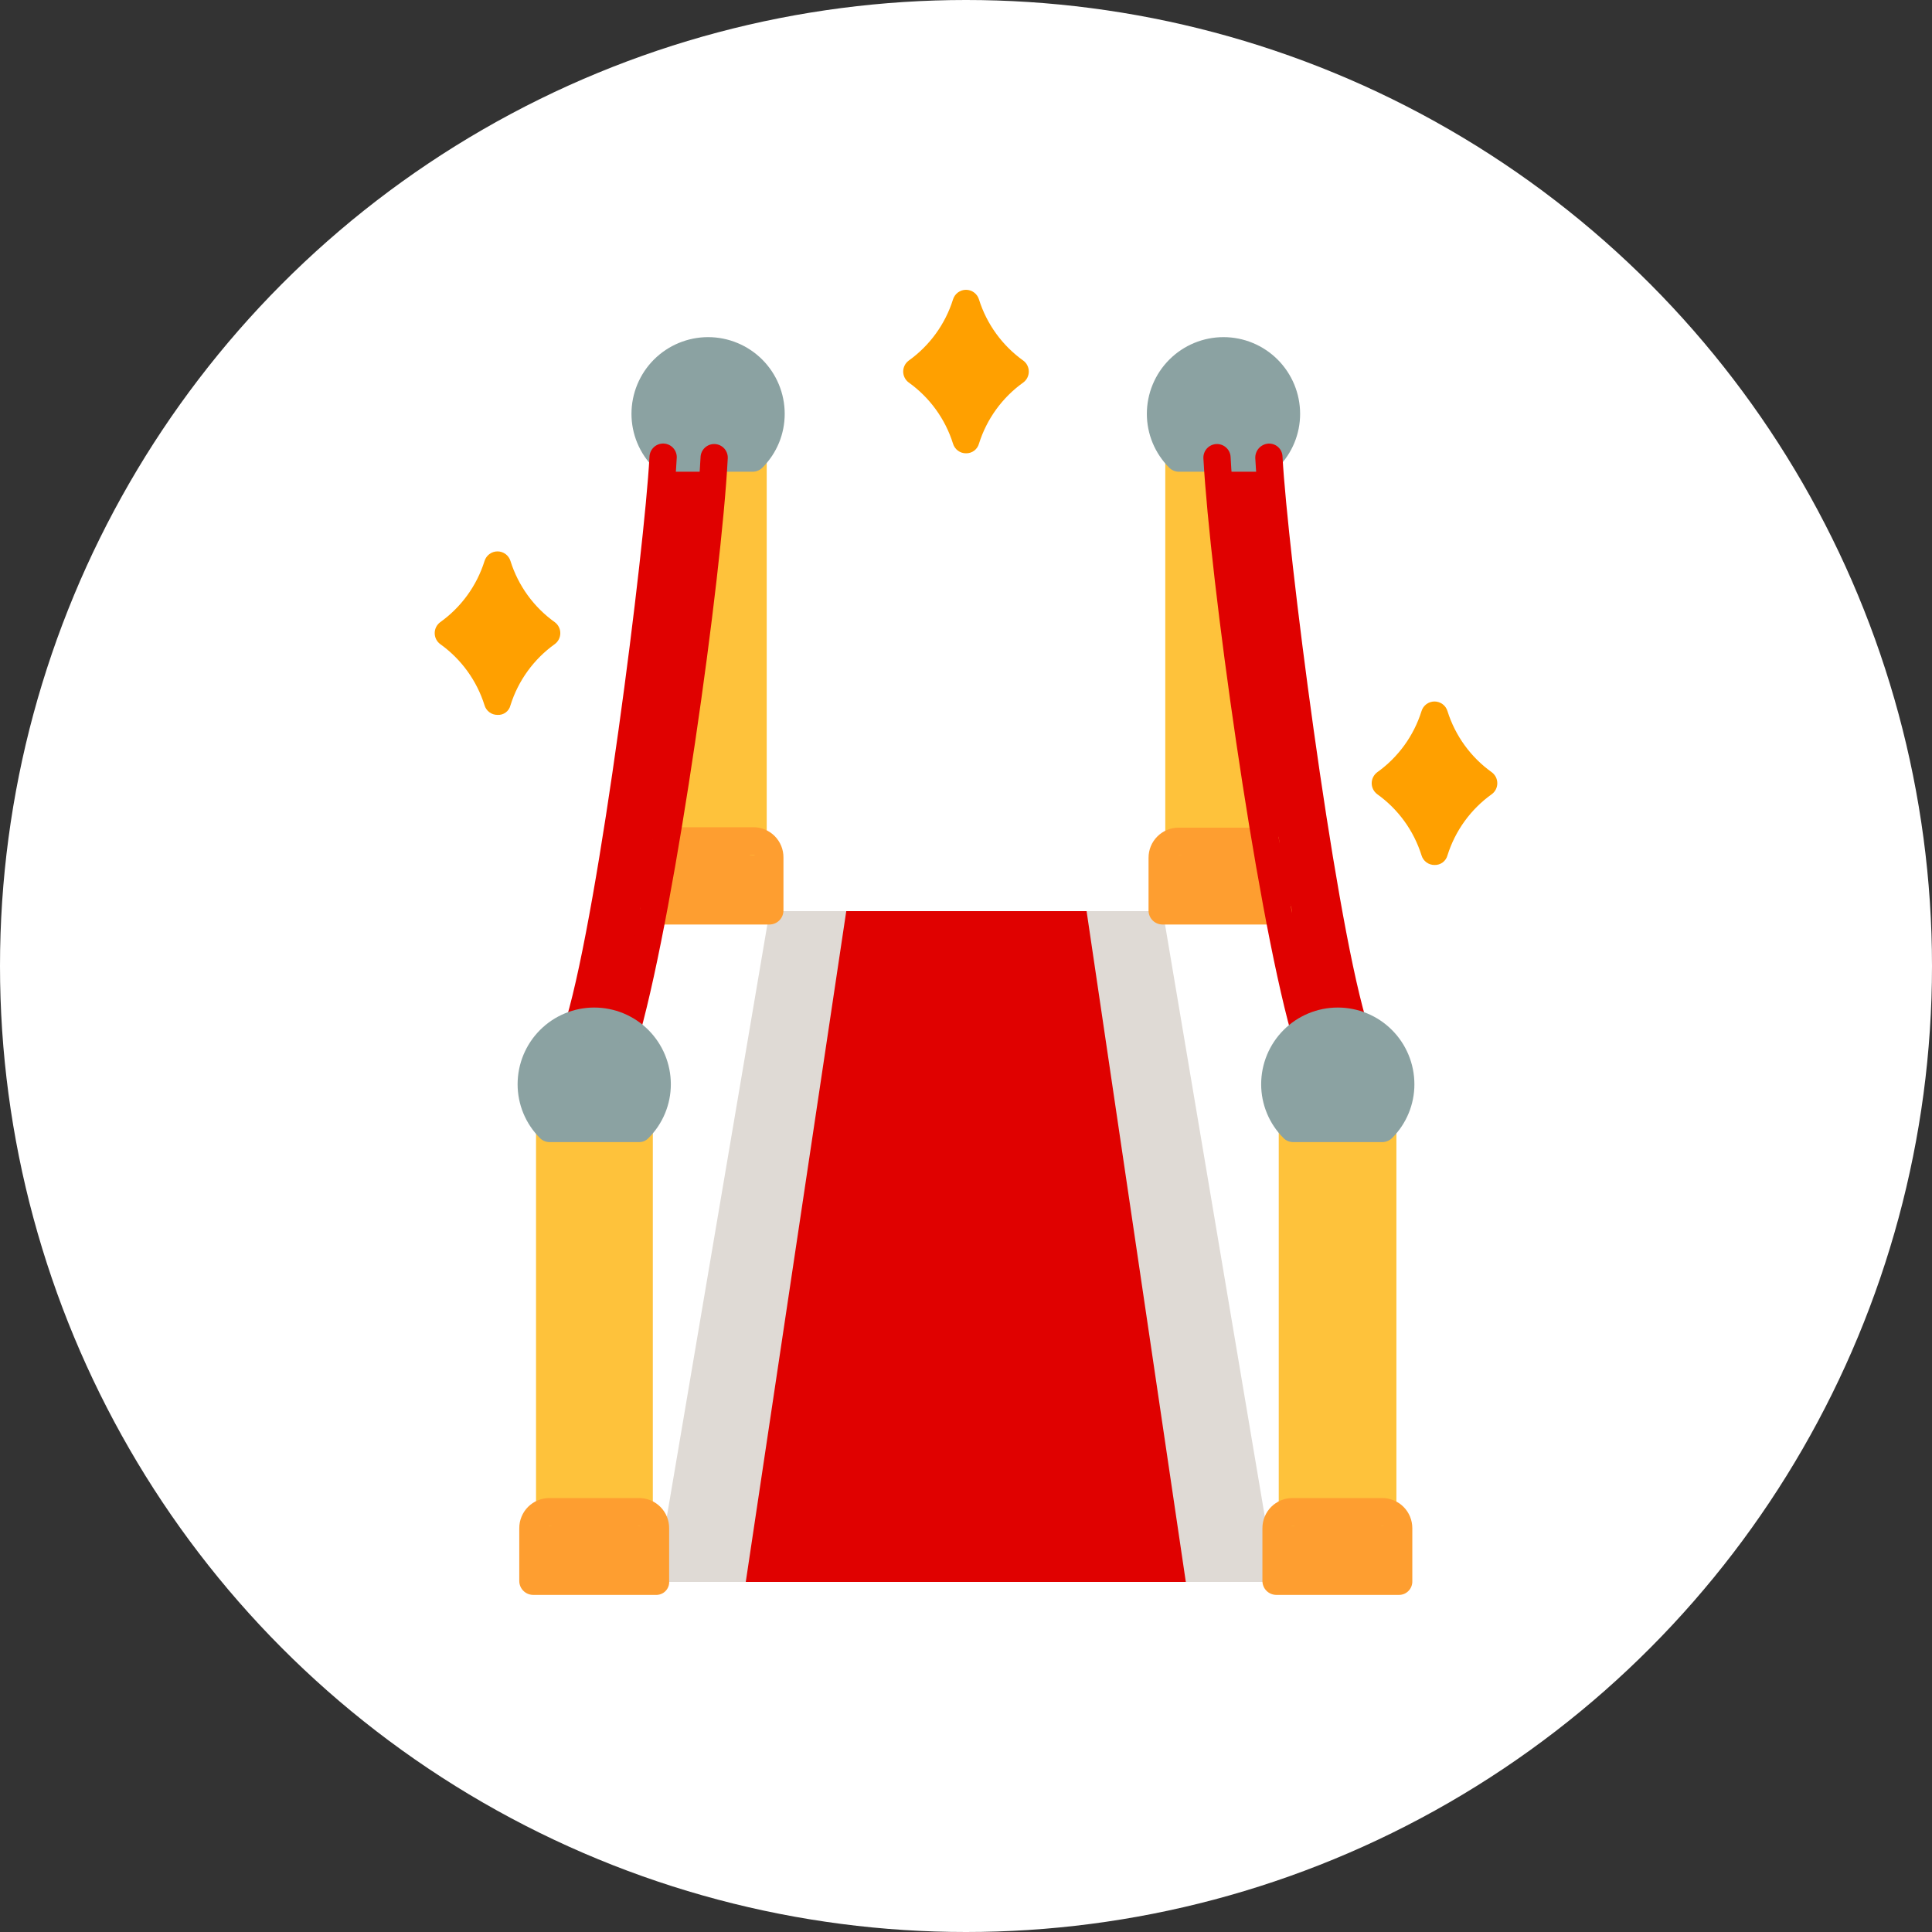 <svg width="80" height="80" viewBox="0 0 80 80" fill="none" xmlns="http://www.w3.org/2000/svg">
<rect x="0" y="0" width="80" height="80" fill="#333333" stroke="none"/>
<g clip-path="url(#clip0_2052_6188)">
<circle cx="40" cy="40" r="40" fill="white"/>
<path d="M48.824 18.63H52.517V35.157H48.824V18.63Z" fill="#FEC23B"/>
<path d="M48.148 37.727H53.228V35.539C53.228 35.355 53.155 35.178 53.025 35.048C52.895 34.918 52.718 34.845 52.534 34.845H48.824C48.64 34.845 48.464 34.918 48.334 35.048C48.204 35.178 48.131 35.355 48.131 35.539V37.727H48.148Z" fill="#FE9E30"/>
<path d="M40 37.727H31.869L27.154 65.503H40H52.829L48.148 37.727H40Z" fill="#DFDAD5"/>
<path d="M56.019 42.345L54.025 42.657C52.534 37.275 50.679 23.925 50.402 18.943L51.355 17.866L52.534 18.943C52.742 23.005 54.632 37.605 56.019 42.345Z" fill="#E00100"/>
<path d="M40 18.197C39.636 17.064 38.919 16.079 37.954 15.385C38.919 14.691 39.636 13.705 40 12.572C40.364 13.705 41.081 14.691 42.046 15.385C41.04 16.148 40.347 17.069 40 18.197Z" fill="#FFA000"/>
<path d="M20.6 29.047C20.237 27.914 19.52 26.928 18.555 26.234C19.52 25.54 20.237 24.555 20.6 23.422C20.964 24.555 21.681 25.54 22.646 26.234C21.678 26.925 20.96 27.912 20.6 29.047Z" fill="#FFA000"/>
<path d="M59.4 35.244C59.036 34.111 58.319 33.126 57.354 32.431C58.319 31.738 59.036 30.752 59.4 29.619C59.763 30.752 60.48 31.738 61.445 32.431C60.484 33.13 59.768 34.114 59.4 35.244Z" fill="#FFA000"/>
<path d="M49.102 65.503L44.993 37.727H42.497H40H35.042L30.881 65.503H40H49.102Z" fill="#E00100"/>
<path d="M27.483 18.63H31.176V35.157H27.483V18.63Z" fill="#FEC23B"/>
<path d="M26.79 37.727H31.869V35.539C31.869 35.355 31.796 35.178 31.666 35.048C31.536 34.918 31.36 34.845 31.176 34.845H27.466C27.282 34.845 27.105 34.918 26.975 35.048C26.845 35.178 26.772 35.355 26.772 35.539L26.79 37.727Z" fill="#FE9E30"/>
<path d="M23.981 42.344L25.975 42.657C27.466 37.275 29.321 23.925 29.598 18.942L28.402 18.561L27.483 18.942C27.241 23.005 25.368 37.605 23.981 42.344Z" fill="#E00100"/>
<path d="M50.662 14.516C51.352 14.516 52.013 14.79 52.501 15.278C52.988 15.767 53.262 16.429 53.262 17.12C53.264 17.458 53.2 17.793 53.072 18.106C52.944 18.419 52.755 18.703 52.517 18.943H48.807C48.568 18.703 48.38 18.419 48.252 18.106C48.124 17.793 48.059 17.458 48.061 17.12C48.061 16.429 48.335 15.767 48.823 15.278C49.311 14.79 49.972 14.516 50.662 14.516Z" fill="#8BA2A2"/>
<path d="M29.321 14.516C30.01 14.516 30.672 14.79 31.16 15.278C31.647 15.767 31.921 16.429 31.921 17.12C31.924 17.458 31.859 17.793 31.731 18.106C31.603 18.419 31.414 18.703 31.176 18.943H27.466C27.227 18.703 27.039 18.419 26.911 18.106C26.783 17.793 26.718 17.458 26.72 17.12C26.72 16.429 26.994 15.767 27.482 15.278C27.97 14.79 28.631 14.516 29.321 14.516Z" fill="#8BA2A2"/>
<path d="M22.768 46.406H26.46V62.916H22.768V46.406Z" fill="#FEC23B"/>
<path d="M22.074 65.504H27.154V63.316C27.154 63.132 27.081 62.956 26.951 62.825C26.82 62.695 26.644 62.622 26.46 62.622H22.75C22.566 62.622 22.39 62.695 22.26 62.825C22.13 62.956 22.057 63.132 22.057 63.316L22.074 65.504Z" fill="#FE9E30"/>
<path d="M24.605 42.275C25.295 42.275 25.956 42.55 26.444 43.038C26.932 43.526 27.206 44.189 27.206 44.88C27.208 45.218 27.143 45.553 27.015 45.866C26.887 46.179 26.699 46.463 26.46 46.702H22.75C22.512 46.463 22.323 46.179 22.195 45.866C22.067 45.553 22.002 45.218 22.005 44.88C22.013 44.191 22.289 43.534 22.775 43.047C23.261 42.56 23.918 42.283 24.605 42.275Z" fill="#8BA2A2"/>
<path d="M53.523 46.406H57.25V62.916H53.523V46.406Z" fill="#FEC23B"/>
<path d="M52.829 65.504H57.909V63.316C57.909 63.132 57.836 62.956 57.706 62.825C57.575 62.695 57.399 62.622 57.215 62.622H53.505C53.321 62.622 53.145 62.695 53.015 62.825C52.885 62.956 52.812 63.132 52.812 63.316V65.504H52.829Z" fill="#FE9E30"/>
<path d="M55.395 42.275C56.084 42.275 56.746 42.55 57.233 43.038C57.721 43.526 57.995 44.189 57.995 44.88C57.997 45.218 57.933 45.553 57.805 45.866C57.677 46.179 57.488 46.463 57.25 46.702H53.54C53.301 46.463 53.113 46.179 52.985 45.866C52.857 45.553 52.792 45.218 52.794 44.88C52.794 44.189 53.068 43.526 53.556 43.038C54.044 42.55 54.705 42.275 55.395 42.275Z" fill="#8BA2A2"/>
<path d="M22.768 63.177C22.616 63.176 22.472 63.115 22.365 63.008C22.258 62.901 22.197 62.756 22.196 62.604V46.702C22.196 46.55 22.256 46.404 22.363 46.297C22.47 46.189 22.616 46.129 22.768 46.129C22.919 46.129 23.065 46.189 23.172 46.297C23.279 46.404 23.34 46.55 23.34 46.702V62.604C23.338 62.756 23.278 62.901 23.171 63.008C23.064 63.115 22.919 63.176 22.768 63.177ZM26.46 63.177C26.309 63.176 26.164 63.115 26.057 63.008C25.95 62.901 25.89 62.756 25.888 62.604V46.702C25.888 46.55 25.948 46.404 26.056 46.297C26.163 46.189 26.309 46.129 26.46 46.129C26.612 46.129 26.758 46.189 26.865 46.297C26.972 46.404 27.032 46.55 27.032 46.702V62.604C27.033 62.679 27.019 62.754 26.99 62.824C26.962 62.894 26.92 62.957 26.866 63.011C26.813 63.064 26.75 63.106 26.68 63.135C26.61 63.163 26.536 63.178 26.46 63.177Z" fill="#FEC23B"/>
<path d="M22.646 64.913H26.599V63.299C26.599 63.282 26.597 63.267 26.591 63.252C26.585 63.237 26.576 63.223 26.564 63.212C26.553 63.2 26.54 63.191 26.524 63.185C26.51 63.179 26.494 63.177 26.477 63.177H22.767C22.752 63.177 22.735 63.179 22.721 63.185C22.706 63.191 22.692 63.2 22.681 63.212C22.669 63.223 22.66 63.237 22.654 63.252C22.648 63.267 22.646 63.282 22.646 63.299V64.913ZM27.154 66.041H22.074C21.923 66.04 21.778 65.979 21.671 65.872C21.564 65.765 21.503 65.62 21.502 65.469V63.281C21.501 63.117 21.533 62.954 21.596 62.802C21.658 62.65 21.75 62.512 21.866 62.396C21.982 62.28 22.12 62.188 22.272 62.125C22.424 62.062 22.586 62.031 22.75 62.031H26.46C26.624 62.031 26.787 62.062 26.939 62.125C27.09 62.188 27.228 62.28 27.344 62.396C27.46 62.512 27.552 62.65 27.615 62.802C27.677 62.954 27.709 63.117 27.708 63.281V65.469C27.714 65.544 27.704 65.619 27.678 65.69C27.653 65.761 27.612 65.826 27.56 65.88C27.507 65.934 27.444 65.977 27.374 66.004C27.304 66.032 27.229 66.045 27.154 66.041Z" fill="#FE9E30"/>
<path d="M31.176 35.417C31.025 35.416 30.88 35.355 30.773 35.248C30.666 35.141 30.605 34.996 30.604 34.844V18.942C30.604 18.79 30.664 18.644 30.771 18.537C30.879 18.43 31.024 18.369 31.176 18.369C31.328 18.369 31.473 18.43 31.58 18.537C31.688 18.644 31.748 18.79 31.748 18.942V34.844C31.747 34.996 31.686 35.141 31.579 35.248C31.472 35.355 31.327 35.416 31.176 35.417Z" fill="#FEC23B"/>
<path d="M31.869 38.282H27.084C26.933 38.282 26.787 38.221 26.68 38.114C26.573 38.006 26.512 37.861 26.512 37.709C26.512 37.557 26.573 37.411 26.68 37.304C26.787 37.196 26.933 37.136 27.084 37.136H31.314V35.521C31.315 35.505 31.312 35.489 31.306 35.474C31.3 35.459 31.291 35.446 31.28 35.434C31.269 35.423 31.255 35.414 31.24 35.408C31.225 35.402 31.209 35.399 31.193 35.4H27.604C27.453 35.4 27.307 35.339 27.2 35.232C27.093 35.124 27.032 34.979 27.032 34.827C27.032 34.675 27.093 34.529 27.2 34.422C27.307 34.314 27.453 34.254 27.604 34.254H31.193C31.357 34.253 31.52 34.285 31.672 34.348C31.823 34.41 31.961 34.502 32.077 34.618C32.193 34.735 32.285 34.873 32.348 35.025C32.41 35.177 32.442 35.34 32.441 35.504V37.691C32.442 37.768 32.428 37.843 32.4 37.914C32.372 37.986 32.331 38.05 32.277 38.105C32.224 38.16 32.161 38.204 32.091 38.234C32.021 38.264 31.945 38.28 31.869 38.282Z" fill="#FE9E30"/>
<path d="M27.726 18.369H30.916C31.194 18.012 31.346 17.573 31.349 17.12C31.349 16.581 31.135 16.064 30.755 15.683C30.375 15.302 29.859 15.088 29.321 15.088C28.783 15.088 28.267 15.302 27.887 15.683C27.506 16.064 27.292 16.581 27.292 17.12C27.301 17.572 27.453 18.009 27.726 18.369ZM31.176 19.533H27.466C27.391 19.532 27.317 19.516 27.249 19.486C27.181 19.456 27.119 19.413 27.067 19.359C26.776 19.067 26.544 18.721 26.387 18.34C26.229 17.958 26.148 17.55 26.148 17.137C26.148 16.294 26.482 15.486 27.077 14.89C27.672 14.295 28.479 13.96 29.321 13.96C30.162 13.96 30.969 14.295 31.564 14.89C32.159 15.486 32.493 16.294 32.493 17.137C32.493 17.55 32.412 17.958 32.255 18.34C32.097 18.721 31.866 19.067 31.575 19.359C31.47 19.467 31.326 19.53 31.176 19.533Z" fill="#8BA2A2"/>
<path d="M23.981 42.934C23.928 42.937 23.876 42.931 23.825 42.917C23.68 42.873 23.559 42.773 23.488 42.64C23.416 42.507 23.4 42.35 23.444 42.205C24.831 37.483 26.686 22.762 26.893 18.925C26.895 18.848 26.911 18.773 26.942 18.703C26.973 18.633 27.018 18.57 27.074 18.517C27.13 18.465 27.196 18.425 27.268 18.399C27.34 18.373 27.417 18.363 27.493 18.367C27.57 18.372 27.644 18.392 27.713 18.427C27.781 18.461 27.842 18.509 27.891 18.568C27.94 18.626 27.977 18.694 27.999 18.768C28.022 18.841 28.029 18.918 28.02 18.994C27.812 22.97 25.957 37.64 24.518 42.535C24.49 42.654 24.421 42.76 24.322 42.833C24.224 42.906 24.103 42.942 23.981 42.934ZM25.975 43.23C25.922 43.233 25.869 43.227 25.819 43.212C25.675 43.172 25.552 43.076 25.478 42.947C25.403 42.817 25.383 42.663 25.42 42.518C26.911 37.136 28.748 23.873 29.009 18.925C29.012 18.851 29.03 18.778 29.061 18.711C29.093 18.644 29.137 18.584 29.192 18.534C29.247 18.484 29.311 18.445 29.38 18.42C29.45 18.395 29.524 18.383 29.598 18.387C29.672 18.39 29.745 18.408 29.812 18.44C29.879 18.471 29.939 18.516 29.989 18.57C30.039 18.625 30.077 18.689 30.102 18.759C30.128 18.829 30.139 18.903 30.135 18.977C29.875 23.977 28.003 37.379 26.495 42.813C26.472 42.933 26.408 43.042 26.312 43.118C26.217 43.195 26.097 43.234 25.975 43.23Z" fill="#E00100"/>
<path d="M53.523 63.177C53.371 63.176 53.227 63.115 53.12 63.008C53.013 62.901 52.952 62.756 52.95 62.604V46.702C52.95 46.55 53.011 46.404 53.118 46.297C53.225 46.189 53.371 46.129 53.523 46.129C53.674 46.129 53.82 46.189 53.927 46.297C54.034 46.404 54.095 46.55 54.095 46.702V62.604C54.097 62.68 54.084 62.755 54.056 62.826C54.028 62.897 53.986 62.961 53.932 63.014C53.879 63.068 53.815 63.11 53.744 63.138C53.674 63.166 53.598 63.179 53.523 63.177ZM57.25 63.177C57.099 63.176 56.954 63.115 56.847 63.008C56.74 62.901 56.679 62.756 56.678 62.604V46.702C56.678 46.55 56.738 46.404 56.845 46.297C56.953 46.189 57.098 46.129 57.25 46.129C57.402 46.129 57.547 46.189 57.654 46.297C57.762 46.404 57.822 46.55 57.822 46.702V62.604C57.818 62.755 57.756 62.898 57.65 63.004C57.543 63.111 57.4 63.173 57.25 63.177Z" fill="#FEC23B"/>
<path d="M53.418 64.913H57.371V63.299C57.372 63.282 57.369 63.267 57.363 63.252C57.357 63.237 57.348 63.223 57.337 63.212C57.325 63.2 57.312 63.191 57.297 63.185C57.282 63.179 57.266 63.177 57.25 63.177H53.522C53.506 63.177 53.49 63.179 53.475 63.185C53.461 63.191 53.447 63.2 53.435 63.212C53.424 63.223 53.415 63.237 53.409 63.252C53.403 63.267 53.401 63.282 53.401 63.299L53.418 64.913ZM57.926 66.041H52.846C52.695 66.04 52.55 65.979 52.443 65.872C52.336 65.765 52.276 65.62 52.274 65.469V63.281C52.273 63.117 52.305 62.954 52.368 62.802C52.43 62.65 52.522 62.512 52.638 62.396C52.754 62.28 52.892 62.188 53.044 62.125C53.196 62.062 53.358 62.031 53.522 62.031H57.232C57.397 62.031 57.559 62.062 57.711 62.125C57.863 62.188 58.001 62.28 58.117 62.396C58.233 62.512 58.325 62.65 58.387 62.802C58.45 62.954 58.481 63.117 58.481 63.281V65.469C58.483 65.543 58.471 65.618 58.444 65.687C58.418 65.757 58.377 65.82 58.325 65.874C58.274 65.927 58.212 65.97 58.143 65.999C58.074 66.028 58 66.042 57.926 66.041Z" fill="#FE9E30"/>
<path d="M48.824 35.417C48.673 35.416 48.528 35.355 48.421 35.248C48.314 35.141 48.254 34.996 48.252 34.844V18.942C48.252 18.79 48.312 18.644 48.42 18.537C48.527 18.43 48.673 18.369 48.824 18.369C48.976 18.369 49.121 18.43 49.229 18.537C49.336 18.644 49.396 18.79 49.396 18.942V34.844C49.395 34.996 49.334 35.141 49.227 35.248C49.12 35.355 48.976 35.416 48.824 35.417Z" fill="#FEC23B"/>
<path d="M52.916 38.282H48.131C47.979 38.28 47.835 38.22 47.728 38.112C47.621 38.005 47.56 37.86 47.559 37.709V35.522C47.558 35.357 47.59 35.194 47.652 35.042C47.715 34.89 47.807 34.752 47.923 34.636C48.039 34.52 48.177 34.428 48.328 34.365C48.48 34.303 48.643 34.271 48.807 34.272H52.395C52.547 34.272 52.693 34.332 52.8 34.439C52.907 34.547 52.968 34.693 52.968 34.844C52.968 34.996 52.907 35.142 52.8 35.249C52.693 35.357 52.547 35.417 52.395 35.417H48.807C48.791 35.417 48.775 35.42 48.76 35.426C48.745 35.431 48.731 35.44 48.72 35.452C48.709 35.463 48.7 35.477 48.694 35.492C48.688 35.507 48.685 35.523 48.685 35.539V37.153H52.916C53.067 37.155 53.212 37.215 53.319 37.323C53.426 37.43 53.486 37.575 53.488 37.726C53.488 37.801 53.474 37.875 53.445 37.944C53.416 38.012 53.374 38.075 53.32 38.126C53.267 38.178 53.203 38.219 53.134 38.246C53.064 38.272 52.99 38.285 52.916 38.282Z" fill="#FE9E30"/>
<path d="M49.084 18.369H52.274C52.552 18.012 52.705 17.573 52.708 17.12C52.709 16.796 52.632 16.476 52.484 16.188C52.337 15.9 52.122 15.651 51.859 15.462C51.596 15.274 51.292 15.151 50.971 15.105C50.651 15.058 50.325 15.089 50.019 15.194C49.713 15.3 49.437 15.477 49.213 15.711C48.989 15.945 48.825 16.23 48.734 16.541C48.642 16.851 48.626 17.18 48.687 17.498C48.748 17.816 48.885 18.115 49.084 18.369ZM52.517 19.533H48.807C48.733 19.532 48.659 19.516 48.59 19.486C48.522 19.456 48.46 19.413 48.408 19.359C48.117 19.067 47.886 18.721 47.728 18.34C47.57 17.958 47.489 17.55 47.489 17.137C47.489 16.294 47.824 15.486 48.419 14.89C49.014 14.295 49.821 13.96 50.662 13.96C51.504 13.96 52.31 14.295 52.905 14.89C53.5 15.486 53.835 16.294 53.835 17.137C53.835 17.55 53.754 17.958 53.596 18.34C53.438 18.721 53.207 19.067 52.916 19.359C52.809 19.464 52.667 19.526 52.517 19.533Z" fill="#8BA2A2"/>
<path d="M56.019 42.935C55.896 42.935 55.776 42.895 55.678 42.819C55.581 42.743 55.512 42.638 55.481 42.518C54.042 37.622 52.188 22.953 51.979 18.977C51.972 18.825 52.024 18.677 52.124 18.563C52.225 18.45 52.366 18.38 52.517 18.369C52.591 18.364 52.666 18.375 52.736 18.399C52.806 18.424 52.871 18.462 52.926 18.513C52.981 18.563 53.026 18.624 53.056 18.692C53.087 18.76 53.104 18.833 53.106 18.908C53.314 22.744 55.187 37.466 56.556 42.188C56.597 42.333 56.58 42.488 56.509 42.621C56.438 42.754 56.318 42.854 56.175 42.9C56.127 42.926 56.073 42.938 56.019 42.935ZM54.025 43.23C53.901 43.227 53.78 43.186 53.681 43.111C53.581 43.036 53.508 42.932 53.47 42.813C51.962 37.379 50.107 23.977 49.83 18.977C49.823 18.827 49.876 18.681 49.976 18.57C50.077 18.46 50.218 18.394 50.367 18.387C50.517 18.38 50.663 18.433 50.773 18.534C50.884 18.634 50.95 18.775 50.957 18.925C51.217 23.873 53.072 37.154 54.545 42.518C54.566 42.59 54.571 42.665 54.562 42.739C54.553 42.813 54.529 42.885 54.492 42.949C54.455 43.014 54.405 43.071 54.346 43.116C54.286 43.161 54.219 43.194 54.147 43.212C54.129 43.23 54.06 43.23 54.025 43.23Z" fill="#E00100"/>
<path d="M38.856 15.402C39.312 15.811 39.699 16.292 40 16.826C40.316 16.302 40.701 15.824 41.144 15.402C40.687 14.994 40.301 14.513 40 13.979C39.684 14.503 39.3 14.982 38.856 15.402ZM40 18.77C39.879 18.771 39.761 18.733 39.664 18.66C39.568 18.588 39.497 18.487 39.462 18.371C39.142 17.348 38.496 16.458 37.625 15.836C37.555 15.784 37.498 15.716 37.459 15.637C37.42 15.559 37.399 15.473 37.399 15.385C37.399 15.297 37.42 15.211 37.459 15.133C37.498 15.054 37.555 14.986 37.625 14.934C38.496 14.311 39.142 13.421 39.462 12.399C39.498 12.284 39.569 12.182 39.665 12.111C39.762 12.039 39.879 12 40 12C40.12 12 40.238 12.039 40.334 12.111C40.431 12.182 40.502 12.284 40.537 12.399C40.858 13.421 41.503 14.311 42.375 14.934C42.445 14.986 42.502 15.054 42.541 15.133C42.58 15.211 42.6 15.297 42.6 15.385C42.6 15.473 42.58 15.559 42.541 15.637C42.502 15.716 42.445 15.784 42.375 15.836C41.503 16.458 40.858 17.348 40.537 18.371C40.505 18.488 40.434 18.59 40.337 18.663C40.239 18.735 40.121 18.773 40 18.77Z" fill="#FFA000"/>
<path d="M19.474 26.217C19.93 26.625 20.317 27.106 20.618 27.64C20.934 27.117 21.319 26.638 21.762 26.217C21.305 25.809 20.919 25.328 20.618 24.793C20.3 25.316 19.916 25.795 19.474 26.217ZM20.601 29.602C20.48 29.603 20.362 29.565 20.265 29.493C20.168 29.421 20.097 29.319 20.063 29.203C19.742 28.18 19.097 27.291 18.225 26.668C18.155 26.616 18.099 26.548 18.059 26.469C18.02 26.391 18 26.305 18 26.217C18 26.129 18.02 26.043 18.059 25.965C18.099 25.886 18.155 25.818 18.225 25.766C19.097 25.143 19.742 24.254 20.063 23.231C20.098 23.116 20.169 23.015 20.266 22.943C20.363 22.871 20.48 22.832 20.601 22.832C20.721 22.832 20.838 22.871 20.935 22.943C21.032 23.015 21.103 23.116 21.138 23.231C21.459 24.254 22.104 25.143 22.976 25.766C23.046 25.818 23.102 25.886 23.142 25.965C23.181 26.043 23.201 26.129 23.201 26.217C23.201 26.305 23.181 26.391 23.142 26.469C23.102 26.548 23.046 26.616 22.976 26.668C22.104 27.291 21.459 28.18 21.138 29.203C21.11 29.322 21.04 29.428 20.942 29.501C20.843 29.574 20.723 29.61 20.601 29.602Z" fill="#FFA000"/>
<path d="M58.238 32.432C58.695 32.84 59.081 33.321 59.382 33.855C59.699 33.332 60.084 32.853 60.526 32.432C60.07 32.023 59.683 31.542 59.382 31.008C59.095 31.552 58.707 32.035 58.238 32.432ZM59.4 35.817C59.279 35.818 59.161 35.779 59.064 35.707C58.967 35.635 58.896 35.534 58.862 35.418C58.541 34.395 57.896 33.505 57.024 32.883C56.955 32.831 56.898 32.763 56.859 32.684C56.819 32.606 56.799 32.519 56.799 32.432C56.799 32.344 56.819 32.258 56.859 32.179C56.898 32.101 56.955 32.033 57.024 31.98C57.896 31.358 58.541 30.468 58.862 29.446C58.897 29.33 58.968 29.229 59.065 29.157C59.162 29.086 59.279 29.047 59.4 29.047C59.52 29.047 59.637 29.086 59.734 29.157C59.831 29.229 59.902 29.33 59.937 29.446C60.258 30.468 60.903 31.358 61.775 31.98C61.845 32.033 61.901 32.101 61.941 32.179C61.98 32.258 62 32.344 62 32.432C62 32.519 61.98 32.606 61.941 32.684C61.901 32.763 61.845 32.831 61.775 32.883C60.903 33.505 60.258 34.395 59.937 35.418C59.906 35.535 59.836 35.639 59.738 35.712C59.64 35.784 59.521 35.821 59.4 35.817Z" fill="#FFA000"/>
<path d="M23.028 46.164H26.218C26.495 45.806 26.648 45.367 26.651 44.914C26.651 44.375 26.437 43.859 26.057 43.478C25.676 43.097 25.16 42.883 24.622 42.883C24.085 42.883 23.569 43.097 23.188 43.478C22.808 43.859 22.594 44.375 22.594 44.914C22.589 45.368 22.742 45.81 23.028 46.164ZM26.46 47.292H22.75C22.676 47.291 22.602 47.275 22.534 47.246C22.465 47.216 22.403 47.173 22.352 47.119C22.06 46.827 21.829 46.481 21.671 46.099C21.514 45.718 21.433 45.309 21.433 44.897C21.433 44.054 21.767 43.246 22.362 42.65C22.957 42.054 23.764 41.72 24.605 41.72C25.447 41.72 26.254 42.054 26.849 42.65C27.444 43.246 27.778 44.054 27.778 44.897C27.778 45.309 27.697 45.718 27.539 46.099C27.381 46.481 27.15 46.827 26.859 47.119C26.808 47.174 26.747 47.218 26.678 47.248C26.609 47.278 26.535 47.293 26.46 47.292Z" fill="#8BA2A2"/>
<path d="M53.782 46.164H56.972C57.25 45.806 57.402 45.367 57.406 44.914C57.406 44.375 57.192 43.859 56.812 43.478C56.431 43.097 55.915 42.883 55.377 42.883C54.84 42.883 54.324 43.097 53.943 43.478C53.563 43.859 53.349 44.375 53.349 44.914C53.352 45.367 53.505 45.806 53.782 46.164ZM57.25 47.292H53.54C53.465 47.291 53.392 47.275 53.323 47.246C53.255 47.216 53.193 47.173 53.141 47.119C52.85 46.827 52.618 46.481 52.461 46.099C52.303 45.718 52.222 45.309 52.222 44.897C52.222 44.054 52.556 43.246 53.151 42.65C53.746 42.054 54.553 41.72 55.395 41.72C56.236 41.72 57.043 42.054 57.638 42.65C58.233 43.246 58.567 44.054 58.567 44.897C58.568 45.309 58.486 45.718 58.329 46.099C58.171 46.481 57.94 46.827 57.648 47.119C57.542 47.225 57.4 47.287 57.25 47.292Z" fill="#8BA2A2"/>
</g>
<defs>
<clipPath id="clip0_2052_6188">
<rect width="80" height="80" fill="white"/>
</clipPath>
</defs>
</svg>
